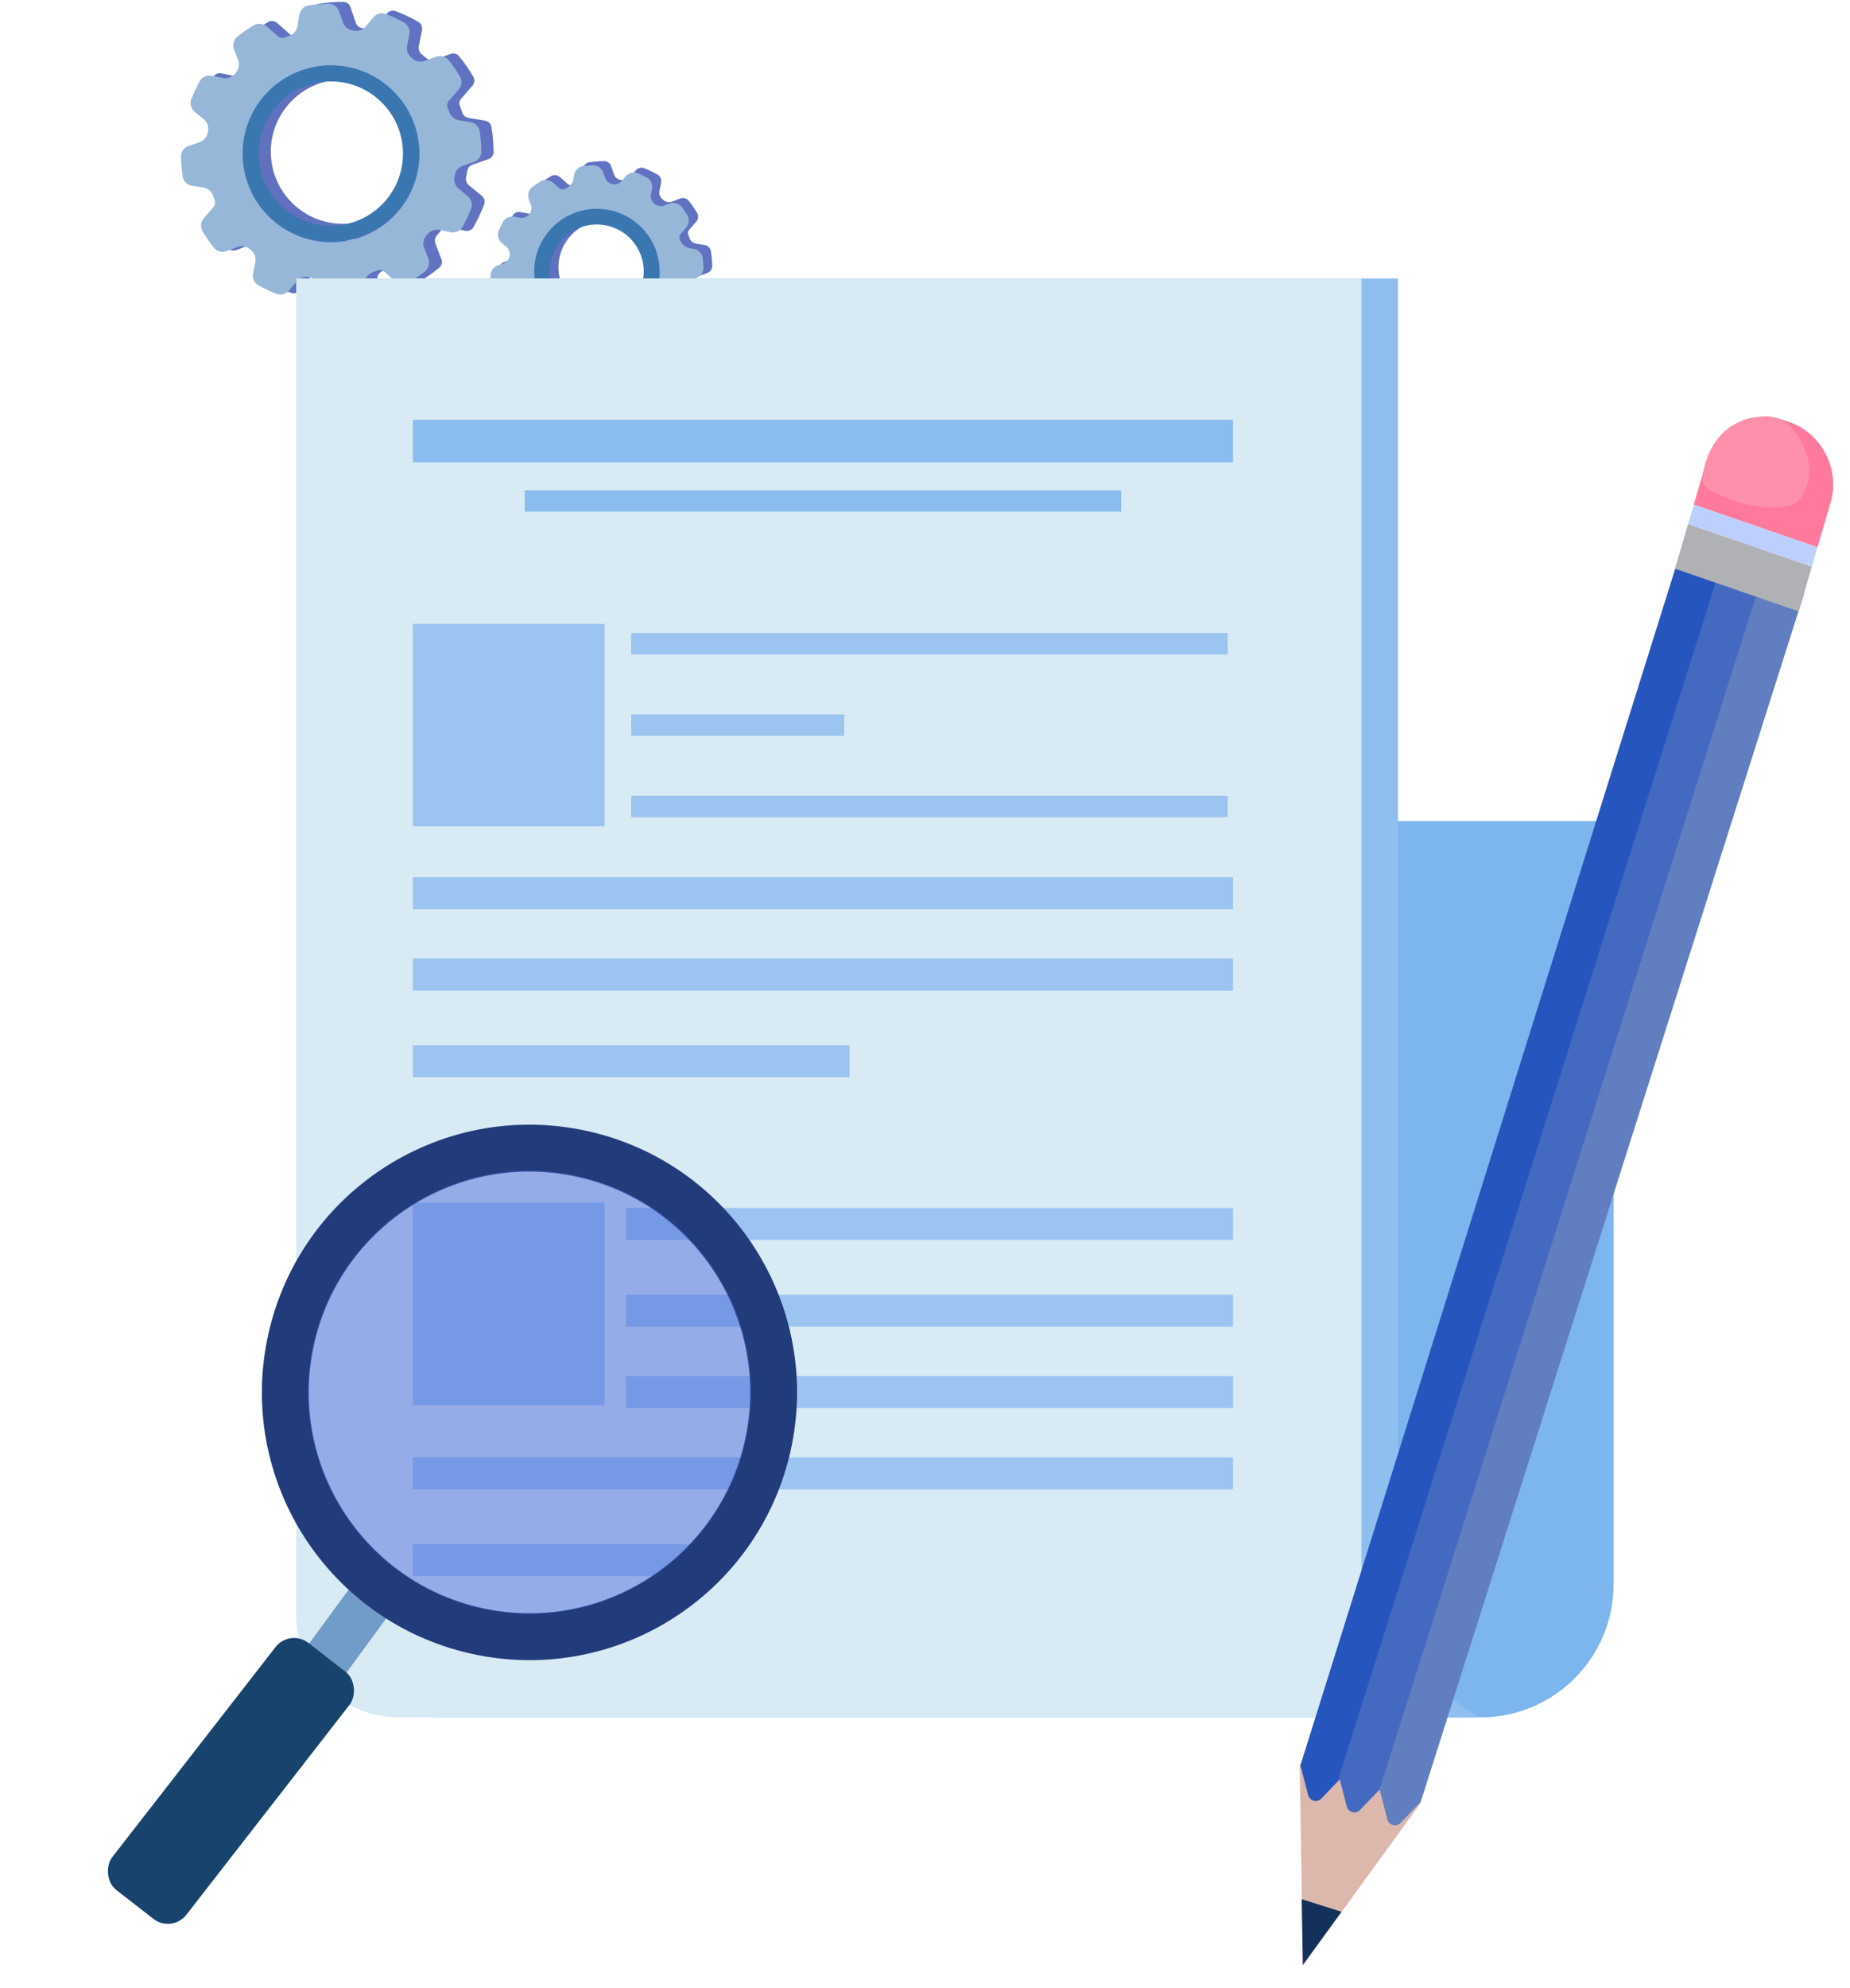 <svg width="473" height="508" viewBox="0 0 473 508" fill="none" xmlns="http://www.w3.org/2000/svg">
<path d="M124.867 40.678C125.647 40.408 126.187 39.686 126.187 38.86C126.187 36.712 126.005 34.551 125.635 32.394C125.494 31.578 124.838 30.956 124.02 30.823L119.795 30.14C119.038 30.017 118.423 29.471 118.181 28.743C117.993 28.176 117.79 27.613 117.568 27.062V27.062C117.329 26.456 117.431 25.774 117.858 25.282L120.807 21.89C121.348 21.267 121.456 20.374 121.045 19.658C119.956 17.761 118.716 15.984 117.349 14.337C116.82 13.7 115.942 13.489 115.168 13.782L111.156 15.3C110.43 15.575 109.615 15.4 109.034 14.885C108.64 14.535 108.236 14.194 107.823 13.864C107.223 13.383 106.92 12.614 107.067 11.858L107.887 7.654C108.045 6.842 107.689 6.011 106.972 5.597C105.101 4.517 103.138 3.596 101.108 2.842C100.331 2.554 99.462 2.81 98.938 3.453L96.226 6.775C95.736 7.375 94.945 7.633 94.187 7.475C93.673 7.367 93.156 7.273 92.636 7.191C91.873 7.072 91.224 6.557 90.973 5.827L89.587 1.788C89.319 1.005 88.595 0.463 87.768 0.463C85.624 0.462 83.466 0.643 81.311 1.005C80.49 1.143 79.863 1.802 79.73 2.624L79.053 6.832C78.93 7.601 78.369 8.222 77.631 8.47C77.076 8.656 76.525 8.861 75.973 9.082V9.082C75.371 9.32 74.686 9.229 74.199 8.803L70.822 5.849C70.197 5.302 69.296 5.195 68.576 5.61C66.681 6.704 64.897 7.939 63.249 9.302C62.612 9.829 62.401 10.708 62.694 11.482L64.217 15.507C64.489 16.226 64.32 17.034 63.81 17.61C63.461 18.003 63.123 18.403 62.795 18.811C62.31 19.416 61.535 19.724 60.773 19.574L56.578 18.747C55.765 18.587 54.932 18.943 54.518 19.661C53.439 21.531 52.518 23.493 51.765 25.521C51.476 26.299 51.733 27.169 52.378 27.693L55.69 30.39C56.292 30.88 56.55 31.672 56.392 32.431C56.285 32.943 56.19 33.458 56.109 33.977C55.989 34.741 55.472 35.392 54.74 35.641L50.69 37.02C49.905 37.288 49.361 38.012 49.361 38.841C49.361 40.986 49.543 43.146 49.914 45.3C50.054 46.117 50.71 46.738 51.528 46.871L55.753 47.554C56.51 47.677 57.126 48.223 57.366 48.952C57.553 49.518 57.752 50.082 57.965 50.637V50.637C58.203 51.239 58.115 51.925 57.691 52.415L54.771 55.79C54.23 56.416 54.125 57.312 54.538 58.028C55.632 59.923 56.866 61.701 58.229 63.347C58.757 63.985 59.636 64.196 60.41 63.903L64.435 62.38C65.154 62.108 65.962 62.276 66.537 62.787C66.935 63.14 67.34 63.484 67.754 63.818C68.354 64.302 68.657 65.072 68.508 65.829L67.678 70.038C67.519 70.849 67.872 71.68 68.587 72.094C70.461 73.18 72.423 74.096 74.453 74.847C75.231 75.135 76.101 74.878 76.625 74.234L79.323 70.921C79.812 70.32 80.604 70.061 81.363 70.218C81.88 70.325 82.398 70.419 82.919 70.501C83.678 70.62 84.323 71.134 84.573 71.862L85.966 75.921C86.234 76.704 86.957 77.246 87.785 77.246C89.929 77.247 92.082 77.067 94.235 76.697C95.05 76.557 95.671 75.903 95.805 75.087L96.499 70.851C96.623 70.095 97.169 69.481 97.896 69.242C98.46 69.056 99.021 68.857 99.584 68.642V68.642C100.177 68.407 100.852 68.495 101.332 68.915L104.721 71.88C105.346 72.426 106.246 72.534 106.965 72.12C108.867 71.024 110.646 69.79 112.293 68.427C112.931 67.899 113.142 67.02 112.849 66.246L111.326 62.221C111.053 61.502 111.222 60.694 111.732 60.119C112.086 59.721 112.429 59.316 112.763 58.902C113.247 58.302 114.018 57.999 114.775 58.148L118.979 58.977C119.792 59.137 120.625 58.781 121.039 58.063C122.119 56.192 123.04 54.229 123.793 52.2C124.082 51.423 123.825 50.555 123.183 50.03L119.868 47.321C119.274 46.835 119.014 46.054 119.17 45.303C119.278 44.781 119.375 44.256 119.459 43.729C119.58 42.972 120.093 42.328 120.818 42.077L124.867 40.678ZM94.248 60.474C82.328 64.033 69.726 57.226 66.167 45.306C62.608 33.387 69.415 20.784 81.335 17.226C93.254 13.667 105.857 20.474 109.416 32.393C112.974 44.313 106.167 56.916 94.248 60.474Z" fill="#6172C2"/>
<circle cx="87.685" cy="38.761" r="20.5" stroke="#6171BF" stroke-width="4.113"/>
<path d="M121.121 41.39C122.292 40.985 123.105 39.901 123.083 38.663C123.053 36.966 122.909 35.263 122.647 33.561C122.459 32.333 121.47 31.4 120.244 31.202L117.316 30.728C116.181 30.544 115.263 29.723 114.88 28.638C114.751 28.272 114.615 27.909 114.471 27.55V27.55C114.231 26.944 114.333 26.262 114.761 25.77L117.26 22.895C118.072 21.961 118.237 20.618 117.602 19.556C116.718 18.079 115.742 16.679 114.685 15.358C113.91 14.389 112.589 14.074 111.427 14.514L108.653 15.563C107.564 15.976 106.343 15.711 105.456 14.956C105.376 14.887 105.295 14.819 105.213 14.751C104.326 14.011 103.869 12.862 104.09 11.729L104.658 8.817C104.895 7.598 104.363 6.349 103.277 5.748C101.787 4.923 100.242 4.198 98.654 3.576C97.496 3.123 96.191 3.511 95.404 4.475L93.529 6.772C92.795 7.672 91.609 8.054 90.467 7.839C90.365 7.82 90.263 7.802 90.161 7.783C89.021 7.581 88.046 6.812 87.671 5.717L86.713 2.926C86.309 1.751 85.225 0.935 83.983 0.957C82.292 0.987 80.594 1.13 78.896 1.385C77.661 1.57 76.721 2.562 76.523 3.795L76.057 6.69C75.872 7.843 75.029 8.772 73.93 9.168C73.578 9.295 73.227 9.429 72.876 9.57V9.57C72.274 9.808 71.588 9.718 71.101 9.291L68.244 6.792C67.306 5.971 65.953 5.807 64.884 6.448C63.41 7.333 62.006 8.305 60.685 9.357C59.714 10.131 59.4 11.452 59.839 12.613L60.896 15.406C61.305 16.486 61.048 17.695 60.299 18.573C60.233 18.651 60.166 18.729 60.101 18.807C59.354 19.7 58.194 20.164 57.052 19.939L54.156 19.369C52.936 19.128 51.684 19.66 51.081 20.749C50.258 22.236 49.534 23.779 48.913 25.364C48.459 26.524 48.849 27.83 49.815 28.617L52.1 30.477C53.002 31.212 53.385 32.399 53.17 33.542C53.152 33.642 53.134 33.741 53.116 33.841C52.913 34.983 52.141 35.959 51.043 36.333L48.244 37.286C47.067 37.688 46.247 38.774 46.27 40.018C46.3 41.711 46.445 43.411 46.706 45.11C46.894 46.338 47.883 47.27 49.109 47.469L52.036 47.943C53.172 48.126 54.092 48.947 54.469 50.034C54.596 50.4 54.729 50.765 54.867 51.125V51.125C55.106 51.727 55.017 52.413 54.593 52.903L52.122 55.76C51.31 56.697 51.151 58.044 51.789 59.107C52.674 60.582 53.646 61.982 54.699 63.303C55.473 64.273 56.794 64.588 57.955 64.148L60.748 63.091C61.828 62.683 63.038 62.938 63.914 63.689C63.999 63.761 64.084 63.833 64.169 63.905C65.055 64.648 65.512 65.802 65.288 66.936L64.713 69.853C64.474 71.07 65.002 72.319 66.086 72.921C67.578 73.748 69.122 74.47 70.71 75.09C71.871 75.543 73.177 75.153 73.963 74.187L75.824 71.902C76.558 71 77.746 70.616 78.889 70.829C78.993 70.849 79.097 70.868 79.201 70.886C80.337 71.086 81.305 71.854 81.679 72.945L82.645 75.76C83.048 76.934 84.133 77.75 85.374 77.728C87.066 77.699 88.763 77.556 90.461 77.296C91.686 77.108 92.618 76.122 92.819 74.898L93.301 71.956C93.486 70.823 94.306 69.906 95.391 69.529C95.756 69.403 96.121 69.27 96.486 69.13V69.13C97.079 68.896 97.754 68.984 98.234 69.403L101.104 71.914C102.042 72.734 103.394 72.899 104.462 72.259C105.941 71.372 107.342 70.401 108.662 69.348C109.633 68.574 109.947 67.253 109.508 66.091L108.451 63.298C108.042 62.219 108.298 61.009 109.048 60.133C109.121 60.048 109.193 59.963 109.264 59.877C110.008 58.991 111.161 58.535 112.296 58.758L115.206 59.332C116.426 59.572 117.678 59.04 118.28 57.952C119.104 56.463 119.829 54.919 120.45 53.332C120.903 52.174 120.516 50.87 119.553 50.083L117.255 48.206C116.365 47.478 115.98 46.306 116.194 45.176C116.215 45.063 116.236 44.949 116.257 44.836C116.46 43.703 117.226 42.736 118.313 42.361L121.121 41.39ZM91.15 60.963C79.231 64.522 66.628 57.714 63.069 45.795C59.51 33.875 66.317 21.273 78.237 17.714C90.156 14.155 102.759 20.962 106.318 32.882C109.877 44.801 103.07 57.404 91.15 60.963Z" fill="#96B7D8"/>
<circle cx="84.588" cy="39.25" r="20.5" stroke="#3A77B1" stroke-width="4.113"/>
<path d="M180.778 69.802C181.559 69.532 182.101 68.81 182.089 67.984C182.07 66.723 181.963 65.456 181.765 64.191C181.636 63.372 180.978 62.751 180.16 62.618L177.918 62.255C177.16 62.133 176.548 61.585 176.295 60.861C176.196 60.576 176.09 60.293 175.978 60.014V60.014C175.808 59.584 175.881 59.1 176.184 58.752L178.014 56.646C178.556 56.023 178.665 55.128 178.244 54.419C177.59 53.318 176.864 52.276 176.076 51.297C175.556 50.653 174.676 50.443 173.902 50.736L171.776 51.541C171.05 51.815 170.235 51.639 169.646 51.133C169.548 51.049 169.449 50.966 169.35 50.884C168.757 50.393 168.452 49.626 168.6 48.871L169.035 46.64C169.193 45.827 168.838 44.995 168.115 44.592C167.009 43.975 165.86 43.436 164.677 42.977C163.904 42.677 163.034 42.936 162.51 43.578L161.073 45.339C160.583 45.939 159.792 46.194 159.032 46.048C158.907 46.024 158.781 46.001 158.655 45.979C157.895 45.847 157.245 45.334 156.995 44.604L156.26 42.464C155.992 41.681 155.268 41.138 154.441 41.15C153.184 41.168 151.92 41.274 150.657 41.468C149.834 41.594 149.208 42.255 149.075 43.077L148.718 45.298C148.594 46.067 148.033 46.687 147.299 46.948C147.024 47.046 146.749 47.15 146.474 47.26V47.26C146.047 47.429 145.561 47.365 145.216 47.063L143.123 45.232C142.497 44.685 141.595 44.576 140.881 45.001C139.782 45.656 138.738 46.379 137.759 47.164C137.113 47.682 136.903 48.563 137.196 49.337L138.006 51.476C138.278 52.195 138.107 53.002 137.606 53.585C137.523 53.681 137.442 53.778 137.361 53.875C136.865 54.472 136.091 54.781 135.33 54.631L133.11 54.194C132.296 54.033 131.462 54.388 131.058 55.113C130.442 56.217 129.903 57.365 129.445 58.546C129.145 59.32 129.404 60.191 130.048 60.715L131.801 62.142C132.402 62.631 132.658 63.423 132.512 64.184C132.489 64.308 132.466 64.432 132.444 64.556C132.312 65.318 131.797 65.969 131.065 66.218L128.919 66.948C128.134 67.216 127.589 67.94 127.601 68.77C127.62 70.028 127.727 71.293 127.925 72.556C128.053 73.375 128.712 73.996 129.529 74.129L131.772 74.491C132.529 74.614 133.143 75.161 133.392 75.886C133.49 76.172 133.593 76.456 133.701 76.736V76.736C133.87 77.163 133.807 77.65 133.506 77.997L131.696 80.09C131.155 80.715 131.049 81.612 131.472 82.323C132.127 83.422 132.85 84.463 133.636 85.442C134.154 86.088 135.034 86.297 135.809 86.005L137.948 85.195C138.667 84.923 139.474 85.093 140.057 85.595C140.157 85.682 140.258 85.768 140.361 85.853C140.953 86.346 141.257 87.115 141.108 87.872L140.668 90.106C140.508 90.917 140.86 91.75 141.582 92.153C142.689 92.773 143.838 93.31 145.021 93.767C145.795 94.066 146.666 93.807 147.19 93.163L148.617 91.41C149.106 90.809 149.898 90.553 150.66 90.698C150.786 90.722 150.913 90.745 151.04 90.767C151.798 90.897 152.443 91.41 152.693 92.137L153.432 94.293C153.701 95.076 154.424 95.62 155.252 95.608C156.51 95.59 157.772 95.484 159.034 95.286C159.851 95.158 160.472 94.501 160.606 93.685L160.975 91.433C161.099 90.678 161.645 90.066 162.369 89.817C162.653 89.719 162.937 89.616 163.222 89.507V89.507C163.642 89.341 164.121 89.403 164.461 89.701L166.564 91.54C167.188 92.087 168.09 92.196 168.803 91.772C169.906 91.115 170.948 90.393 171.927 89.607C172.572 89.089 172.782 88.208 172.489 87.434L171.68 85.295C171.407 84.576 171.578 83.769 172.08 83.186C172.166 83.086 172.252 82.984 172.337 82.882C172.831 82.29 173.6 81.986 174.356 82.135L176.586 82.574C177.399 82.734 178.234 82.38 178.638 81.655C179.254 80.55 179.793 79.401 180.251 78.219C180.551 77.446 180.293 76.577 179.651 76.053L177.891 74.615C177.297 74.129 177.04 73.348 177.185 72.595C177.211 72.462 177.236 72.329 177.259 72.196C177.392 71.44 177.903 70.796 178.628 70.545L180.778 69.802ZM159.437 83.714C150.982 86.238 142.043 81.41 139.518 72.955C136.994 64.501 141.822 55.561 150.277 53.037C158.732 50.513 167.671 55.341 170.195 63.796C172.72 72.251 167.891 81.19 159.437 83.714Z" fill="#6172C2"/>
<circle cx="154.785" cy="68.311" r="14" stroke="#6171BF" stroke-width="3.999"/>
<path d="M177.935 71.081C179.106 70.676 179.924 69.592 179.875 68.354C179.842 67.546 179.773 66.736 179.667 65.926C179.506 64.694 178.513 63.762 177.286 63.563L176.341 63.41C175.206 63.226 174.297 62.401 173.884 61.327C173.851 61.241 173.817 61.154 173.783 61.069V61.069C173.613 60.639 173.685 60.155 173.989 59.806L175.37 58.217C176.182 57.283 176.351 55.937 175.692 54.89C175.257 54.199 174.794 53.533 174.304 52.893C173.55 51.906 172.225 51.594 171.064 52.034L169.763 52.526C168.926 52.843 167.988 52.64 167.304 52.063V52.063C166.625 51.491 166.271 50.607 166.441 49.736L166.708 48.369C166.945 47.15 166.415 45.897 165.315 45.32C164.6 44.944 163.868 44.6 163.121 44.289C161.973 43.81 160.666 44.203 159.879 45.167L158.999 46.245C158.435 46.936 157.528 47.228 156.651 47.068V47.068C155.777 46.908 155.026 46.319 154.737 45.478L154.288 44.169C153.885 42.995 152.799 42.174 151.559 42.223C150.756 42.255 149.952 42.323 149.147 42.426C147.908 42.585 146.968 43.582 146.77 44.815L146.624 45.722C146.439 46.876 145.594 47.802 144.505 48.226C144.43 48.255 144.354 48.285 144.279 48.315V48.315C143.852 48.484 143.366 48.42 143.02 48.117L141.447 46.741C140.509 45.92 139.152 45.752 138.098 46.416C137.409 46.849 136.744 47.31 136.105 47.796C135.117 48.548 134.805 49.873 135.244 51.034L135.743 52.354C136.057 53.181 135.857 54.111 135.286 54.786V54.786C134.71 55.468 133.823 55.821 132.947 55.649L131.59 55.381C130.37 55.141 129.113 55.671 128.535 56.773C128.161 57.486 127.818 58.216 127.507 58.961C127.028 60.111 127.422 61.419 128.388 62.205L129.459 63.077C130.15 63.639 130.443 64.545 130.283 65.422V65.422C130.123 66.296 129.532 67.047 128.691 67.333L127.376 67.781C126.198 68.182 125.374 69.27 125.425 70.513C125.457 71.317 125.526 72.124 125.632 72.931C125.793 74.162 126.786 75.094 128.013 75.293L128.958 75.446C130.093 75.63 131.007 76.453 131.408 77.531C131.44 77.618 131.472 77.705 131.505 77.791V77.791C131.675 78.218 131.612 78.704 131.311 79.052L129.95 80.626C129.138 81.564 128.974 82.913 129.635 83.962C130.069 84.651 130.53 85.316 131.017 85.956C131.77 86.944 133.095 87.256 134.256 86.816L135.566 86.32C136.399 86.005 137.333 86.204 138.013 86.779V86.779C138.694 87.357 139.047 88.246 138.874 89.122L138.605 90.488C138.365 91.705 138.892 92.958 139.99 93.535C140.706 93.911 141.438 94.254 142.185 94.565C143.335 95.043 144.644 94.649 145.43 93.683L146.299 92.616C146.863 91.923 147.776 91.628 148.656 91.788V91.788C149.528 91.946 150.272 92.535 150.56 93.374L151.014 94.698C151.417 95.872 152.503 96.693 153.743 96.644C154.548 96.612 155.354 96.543 156.16 96.438C157.39 96.277 158.321 95.287 158.521 94.063L158.678 93.105C158.864 91.972 159.686 91.06 160.763 90.661C160.851 90.629 160.939 90.596 161.026 90.562V90.562C161.447 90.396 161.926 90.458 162.266 90.756L163.849 92.141C164.787 92.961 166.142 93.13 167.196 92.466C167.886 92.032 168.551 91.572 169.19 91.085C170.178 90.333 170.49 89.008 170.051 87.846L169.555 86.536C169.239 85.703 169.438 84.769 170.014 84.09V84.09C170.591 83.408 171.481 83.056 172.357 83.228L173.715 83.496C174.935 83.736 176.192 83.206 176.77 82.105C177.145 81.39 177.488 80.658 177.799 79.913C178.278 78.765 177.886 77.459 176.923 76.672L175.853 75.798C175.163 75.234 174.866 74.328 175.027 73.452V73.452C175.189 72.576 175.782 71.825 176.624 71.534L177.935 71.081ZM157.241 84.769C148.787 87.293 139.847 82.465 137.323 74.01C134.799 65.555 139.627 56.616 148.082 54.092C156.536 51.567 165.476 56.396 168 64.85C170.524 73.305 165.696 82.244 157.241 84.769Z" fill="#96B7D8"/>
<circle cx="152.589" cy="69.366" r="14" stroke="#3A77B1" stroke-width="3.999"/>
<path d="M344.48 209.808H412.566V404.816C412.566 423.618 397.325 438.859 378.523 438.859H344.48V209.808Z" fill="#7DB5EE"/>
<path d="M357.46 71.163H85.117V412.827C85.117 427.186 96.758 438.827 111.117 438.827H378.525C371.503 435.76 357.46 423.567 357.46 399.329V71.163Z" fill="#8FBFEF"/>
<path d="M348.078 71.163H75.734V412.827C75.734 427.186 87.375 438.827 101.734 438.827H369.142C362.12 435.76 348.078 423.567 348.078 399.329V71.163Z" fill="#D8EAF4"/>
<rect x="105.551" y="107.251" width="209.704" height="10.894" fill="#8ABCEF"/>
<rect x="134.145" y="125.296" width="152.512" height="5.447" fill="#8ABCEF"/>
<rect x="161.383" y="161.778" width="152.512" height="5.447" fill="#9BC4F0"/>
<rect x="161.383" y="182.57" width="54.469" height="5.447" fill="#9BC4F0"/>
<rect x="161.383" y="203.361" width="152.512" height="5.447" fill="#9BC4F0"/>
<rect x="105.551" y="224.152" width="209.704" height="8.17" fill="#9BC4F0"/>
<rect x="105.551" y="244.944" width="209.704" height="8.17" fill="#9BC4F0"/>
<rect x="105.551" y="267.098" width="111.661" height="8.17" fill="#9BC4F0"/>
<rect x="160.016" y="308.68" width="155.235" height="8.17" fill="#9BC4F0"/>
<rect x="160.016" y="330.834" width="155.235" height="8.17" fill="#9BC4F0"/>
<rect x="160.016" y="351.625" width="155.235" height="8.17" fill="#9BC4F0"/>
<rect x="105.551" y="372.416" width="209.704" height="8.17" fill="#9BC4F0"/>
<rect x="105.551" y="394.569" width="74.189" height="8.17" fill="#9BC4F0"/>
<rect x="105.551" y="307.318" width="49.022" height="51.745" fill="#9BC4F0"/>
<rect x="105.551" y="159.421" width="49.022" height="51.745" fill="#9BC4F0"/>
<path d="M333.119 502.197L332.318 450.9L363.261 460.682L333.119 502.197Z" fill="#DCB8AC"/>
<path d="M333.102 502.12L332.817 485.306L342.999 488.525L333.102 502.12Z" fill="#14315B"/>
<path d="M440.454 145.194L429.445 141.722L332.483 451.105L334.466 458.723C334.861 460.24 336.769 460.734 337.85 459.598L342.987 454.2L440.454 145.194Z" fill="#2655BD"/>
<path d="M450.912 148.3L439.91 144.808L342.373 454.01L344.342 461.632C344.734 463.15 346.642 463.647 347.725 462.513L352.872 457.125L450.912 148.3Z" fill="#4469C1"/>
<path d="M461.291 151.609L450.289 148.116L352.752 457.318L354.721 464.94C355.113 466.459 357.021 466.956 358.104 465.822L363.251 460.433L461.291 151.609Z" fill="#617EC0"/>
<rect width="33.463" height="11.917" transform="matrix(0.945 0.326 -0.281 0.96 431.613 133.886)" fill="#B0B1B5"/>
<path d="M436.416 117.485C438.902 109.006 447.69 104.467 456.044 107.348L457.427 107.825C465.781 110.707 470.537 119.916 468.05 128.396L464.69 139.855L433.055 128.945L436.416 117.485Z" fill="#FF799C"/>
<rect width="33.463" height="5.149" transform="matrix(0.945 0.326 -0.281 0.96 433.059 128.945)" fill="#BDCFFD"/>
<path d="M460.329 127.356C464.764 121.283 461.983 114.418 458.594 109.887C456.912 107.637 454.229 106.322 451.421 106.388C439.537 106.669 436.006 116.647 435.275 121.675C435.05 123.227 435.937 124.628 437.33 125.349C445.914 129.791 452.489 130.031 456.588 129.497C458.071 129.304 459.448 128.563 460.329 127.356Z" fill="#FE90AB"/>
<rect width="12.101" height="18.624" transform="matrix(-0.786 -0.618 -0.592 0.806 98.773 413.53)" fill="#719CC7"/>
<circle r="62.409" transform="matrix(-0.981 -0.194 -0.194 0.981 135.374 355.81)" stroke="#223C7B" stroke-width="12"/>
<circle opacity="0.5" r="56.598" transform="matrix(-0.981 -0.194 -0.194 0.981 135.384 355.78)" fill="#526FDC"/>
<rect x="74.129" y="416.143" width="24" height="80" rx="6" transform="rotate(37.869 74.129 416.143)" fill="#18436D"/>
</svg>
